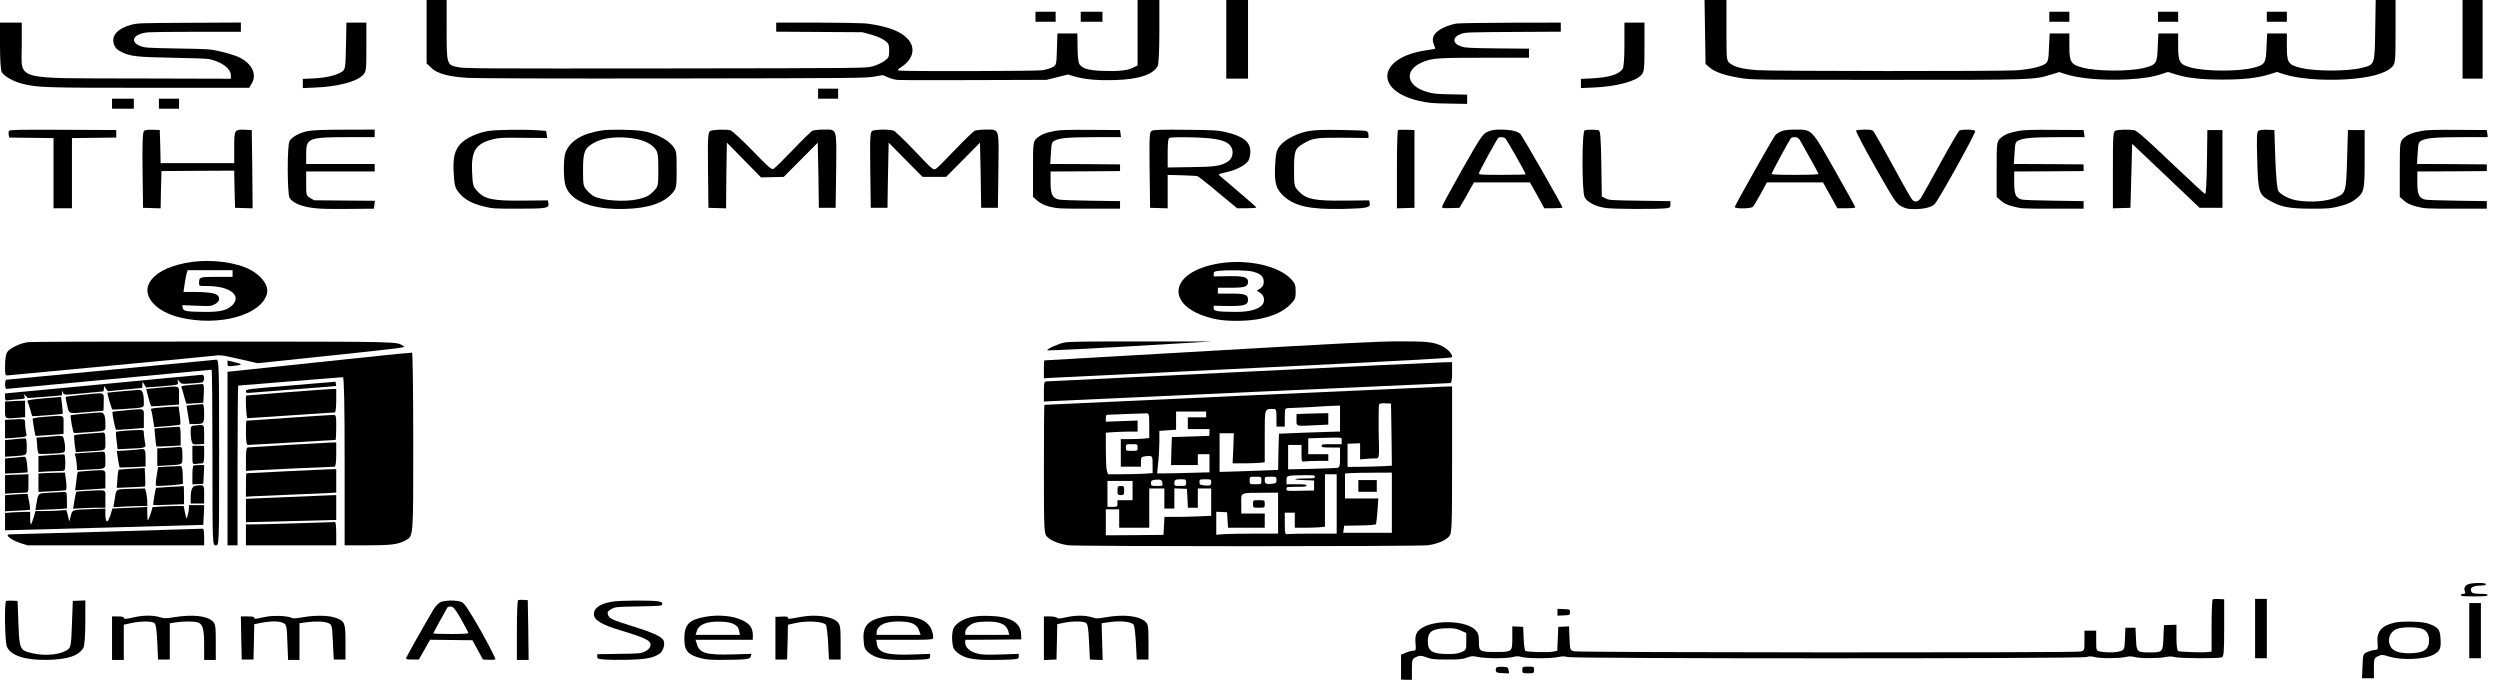 <?xml version="1.0" encoding="UTF-8"?>
<svg xmlns="http://www.w3.org/2000/svg" xmlns:xlink="http://www.w3.org/1999/xlink" width="114px" height="31px" viewBox="0 0 114 31" version="1.1">
<g id="surface1">
<path style=" stroke:none;fill-rule:nonzero;fill:rgb(0%,0%,0%);fill-opacity:1;" d="M 19.453 1.445 L 19.453 2.891 L 19.668 3.094 C 19.941 3.359 20.453 3.496 21.328 3.551 C 21.688 3.574 25.508 3.586 30.703 3.578 C 39.059 3.566 39.492 3.562 39.875 3.492 L 40.262 3.426 L 40.484 3.523 C 40.598 3.578 40.797 3.633 40.926 3.645 C 41.051 3.656 42.637 3.66 44.438 3.652 L 47.723 3.641 L 48.699 3.398 L 49.004 3.488 C 49.477 3.625 50.051 3.672 50.82 3.652 C 51.918 3.621 52.566 3.41 52.789 3.016 C 52.836 2.938 52.867 2.289 52.867 1.438 L 52.867 0 L 51.875 0 L 51.875 2.984 L 51.66 3.09 C 51.402 3.219 50.957 3.262 50.219 3.23 C 49.637 3.207 49.363 3.125 49.227 2.934 C 49.172 2.852 49.137 2.555 49.137 2.164 L 49.129 1.527 L 48.219 1.527 L 48.195 2.246 C 48.176 2.953 48.168 2.973 47.992 3.066 C 47.883 3.121 47.68 3.18 47.531 3.203 C 47.234 3.246 41.215 3.258 41.012 3.219 C 40.91 3.199 40.918 3.176 41.078 3.074 C 41.844 2.574 41.773 1.852 40.926 1.438 C 40.566 1.262 39.988 1.121 39.445 1.066 C 39.227 1.051 38.219 1.031 37.219 1.031 L 35.395 1.031 L 35.395 1.445 L 37.363 1.457 L 39.324 1.469 L 39.738 1.582 C 39.98 1.652 40.227 1.758 40.348 1.848 C 40.523 1.98 40.547 2.035 40.547 2.312 C 40.547 2.598 40.523 2.641 40.316 2.789 C 40.195 2.875 39.949 2.988 39.781 3.027 C 39.477 3.109 39.438 3.109 30.363 3.121 C 22.055 3.129 21.215 3.125 20.91 3.066 C 20.367 2.965 20.367 2.953 20.367 1.371 L 20.367 0 L 19.453 0 Z M 19.453 1.445 "/>
<path style=" stroke:none;fill-rule:nonzero;fill:rgb(0%,0%,0%);fill-opacity:1;" d="M 55.918 1.793 L 55.918 3.586 L 56.91 3.586 L 56.91 0 L 55.918 0 Z M 55.918 1.793 "/>
<path style=" stroke:none;fill-rule:nonzero;fill:rgb(0%,0%,0%);fill-opacity:1;" d="M 77.75 1.457 L 77.773 2.918 L 77.965 3.082 C 78.191 3.285 78.68 3.449 79.375 3.559 C 79.91 3.641 79.93 3.641 86.051 3.641 C 92.848 3.641 92.73 3.645 93.547 3.395 L 93.906 3.285 L 94.172 3.375 C 94.777 3.578 95.891 3.676 96.973 3.621 C 97.691 3.586 98.164 3.512 98.574 3.375 L 98.859 3.281 L 99.223 3.395 C 99.766 3.562 100.375 3.629 101.344 3.629 C 102.312 3.629 102.922 3.559 103.465 3.395 L 103.832 3.281 L 104.113 3.375 C 104.754 3.586 105.852 3.68 106.93 3.621 C 108.051 3.559 108.805 3.352 109.094 3.035 C 109.223 2.891 109.238 2.758 109.238 1.438 L 109.238 0 L 108.332 0 L 108.309 1.398 C 108.285 2.98 108.293 2.941 107.699 3.094 C 107.051 3.258 105.547 3.258 104.891 3.09 C 104.344 2.949 104.281 2.855 104.281 2.145 L 104.281 1.527 L 103.383 1.527 L 103.352 2.164 C 103.328 2.887 103.281 2.957 102.742 3.094 C 102.062 3.266 100.559 3.258 99.902 3.078 C 99.391 2.941 99.324 2.824 99.324 2.125 L 99.324 1.527 L 98.422 1.527 L 98.391 2.164 C 98.371 2.887 98.324 2.957 97.781 3.094 C 97.102 3.266 95.602 3.258 94.945 3.078 C 94.434 2.941 94.363 2.824 94.363 2.125 L 94.363 1.527 L 93.465 1.527 L 93.434 2.164 C 93.418 2.707 93.387 2.82 93.273 2.906 C 93.074 3.047 92.547 3.164 91.938 3.207 C 91.215 3.254 80.793 3.25 80.137 3.199 C 79.488 3.152 79.121 3.066 78.902 2.898 C 78.727 2.773 78.727 2.762 78.727 1.387 L 78.727 0 L 77.727 0 Z M 77.75 1.457 "/>
<path style=" stroke:none;fill-rule:nonzero;fill:rgb(0%,0%,0%);fill-opacity:1;" d="M 112.293 1.793 L 112.293 3.586 L 113.207 3.586 L 113.207 0 L 112.293 0 Z M 112.293 1.793 "/>
<path style=" stroke:none;fill-rule:nonzero;fill:rgb(0%,0%,0%);fill-opacity:1;" d="M 47.219 0.762 L 47.219 0.992 L 48.137 0.992 L 48.137 0.535 L 47.219 0.535 Z M 47.219 0.762 "/>
<path style=" stroke:none;fill-rule:nonzero;fill:rgb(0%,0%,0%);fill-opacity:1;" d="M 49.281 0.762 L 49.281 0.992 L 50.273 0.992 L 50.273 0.535 L 49.281 0.535 Z M 49.281 0.762 "/>
<path style=" stroke:none;fill-rule:nonzero;fill:rgb(0%,0%,0%);fill-opacity:1;" d="M 93.449 0.762 L 93.449 0.992 L 94.363 0.992 L 94.363 0.535 L 93.449 0.535 Z M 93.449 0.762 "/>
<path style=" stroke:none;fill-rule:nonzero;fill:rgb(0%,0%,0%);fill-opacity:1;" d="M 98.406 0.762 L 98.406 0.992 L 99.324 0.992 L 99.324 0.535 L 98.406 0.535 Z M 98.406 0.762 "/>
<path style=" stroke:none;fill-rule:nonzero;fill:rgb(0%,0%,0%);fill-opacity:1;" d="M 103.367 0.762 L 103.367 0.992 L 104.281 0.992 L 104.281 0.535 L 103.367 0.535 Z M 103.367 0.762 "/>
<path style=" stroke:none;fill-rule:nonzero;fill:rgb(0%,0%,0%);fill-opacity:1;" d="M 0 2.086 C 0 2.715 0.031 3.207 0.082 3.293 C 0.184 3.473 0.617 3.719 1.008 3.816 C 1.699 3.992 1.969 4.004 6.805 4.004 L 11.359 4.004 L 11.488 3.789 C 11.734 3.367 11.457 2.855 10.855 2.59 C 10.695 2.523 10.352 2.414 10.078 2.352 C 9.59 2.238 9.543 2.234 8.102 2.211 C 6.789 2.188 6.605 2.18 6.422 2.109 C 5.875 1.906 6.078 1.531 6.773 1.473 C 6.926 1.461 7.941 1.449 9.023 1.449 L 10.984 1.449 L 10.984 1.027 L 8.645 1.039 C 6.379 1.051 6.277 1.051 5.973 1.133 C 5.371 1.297 5.074 1.617 5.188 1.992 C 5.242 2.184 5.34 2.277 5.586 2.391 C 5.965 2.57 6.277 2.605 7.855 2.633 C 8.672 2.645 9.438 2.672 9.543 2.695 C 10.109 2.82 10.52 3.125 10.527 3.426 L 10.527 3.59 L 6.277 3.578 C 0.512 3.562 0.992 3.699 0.992 2.086 L 0.992 1.031 L 0 1.031 Z M 0 2.086 "/>
<path style=" stroke:none;fill-rule:nonzero;fill:rgb(0%,0%,0%);fill-opacity:1;" d="M 15.777 2.094 C 15.754 3.105 15.746 3.164 15.594 3.27 C 15.348 3.434 14.875 3.547 14.312 3.574 L 13.809 3.598 L 13.809 4.016 L 14.371 3.992 C 15.41 3.949 16.25 3.727 16.547 3.426 C 16.699 3.266 16.707 3.199 16.707 2.145 L 16.707 1.031 L 15.797 1.031 Z M 15.777 2.094 "/>
<path style=" stroke:none;fill-rule:nonzero;fill:rgb(0%,0%,0%);fill-opacity:1;" d="M 66.414 1.074 C 66.23 1.102 65.988 1.184 65.789 1.277 C 65.391 1.48 65.254 1.723 65.383 2.023 C 65.43 2.133 65.453 2.219 65.438 2.227 C 65.43 2.23 65.223 2.266 64.988 2.301 C 62.844 2.629 62.645 4.113 64.684 4.594 C 65.133 4.695 65.277 4.711 66.047 4.723 L 66.902 4.738 L 66.902 4.316 L 66.148 4.301 C 65.477 4.289 65.352 4.277 65.023 4.176 C 64.102 3.891 64.027 3.184 64.879 2.828 C 65.324 2.648 65.566 2.633 67.734 2.633 L 69.723 2.633 L 69.723 2.219 L 68.289 2.207 C 67.07 2.195 66.824 2.18 66.648 2.125 C 66.223 1.984 66.207 1.699 66.621 1.547 C 66.824 1.473 66.941 1.469 69.008 1.457 L 71.172 1.445 L 71.172 1.031 L 68.945 1.035 C 67.672 1.039 66.582 1.055 66.414 1.074 Z M 66.414 1.074 "/>
<path style=" stroke:none;fill-rule:nonzero;fill:rgb(0%,0%,0%);fill-opacity:1;" d="M 74.074 2.035 C 74.074 2.66 74.043 3.086 73.988 3.152 C 73.797 3.406 73.348 3.535 72.57 3.574 L 72.09 3.598 L 72.09 4.016 L 72.652 3.992 C 73.684 3.949 74.57 3.719 74.844 3.422 C 74.973 3.277 74.988 3.156 74.988 2.145 L 74.988 1.031 L 74.074 1.031 Z M 74.074 2.035 "/>
<path style=" stroke:none;fill-rule:nonzero;fill:rgb(0%,0%,0%);fill-opacity:1;" d="M 37.305 4.273 L 37.305 4.5 L 38.219 4.5 L 38.219 4.043 L 37.305 4.043 Z M 37.305 4.273 "/>
<path style=" stroke:none;fill-rule:nonzero;fill:rgb(0%,0%,0%);fill-opacity:1;" d="M 5.109 4.73 L 5.109 4.957 L 6.102 4.957 L 6.102 4.5 L 5.109 4.5 Z M 5.109 4.73 "/>
<path style=" stroke:none;fill-rule:nonzero;fill:rgb(0%,0%,0%);fill-opacity:1;" d="M 7.246 4.73 L 7.246 4.957 L 8.164 4.957 L 8.164 4.5 L 7.246 4.5 Z M 7.246 4.73 "/>
<path style=" stroke:none;fill-rule:nonzero;fill:rgb(0%,0%,0%);fill-opacity:1;" d="M 0.41 5.965 C 0.391 5.996 0.383 6.074 0.398 6.148 L 0.418 6.273 L 1.434 6.285 L 2.441 6.297 L 2.441 9.496 L 3.281 9.496 L 3.281 6.297 L 4.293 6.285 L 5.301 6.273 L 5.301 5.93 L 2.875 5.918 C 0.84 5.91 0.449 5.918 0.41 5.965 Z M 0.41 5.965 "/>
<path style=" stroke:none;fill-rule:nonzero;fill:rgb(0%,0%,0%);fill-opacity:1;" d="M 6.574 5.961 C 6.508 6.004 6.484 6.465 6.5 7.746 L 6.523 9.477 L 6.918 9.488 L 7.324 9.5 L 7.34 8.648 L 7.363 7.801 L 9.016 7.789 L 10.68 7.781 L 10.695 8.629 L 10.719 9.477 L 11.121 9.488 L 11.52 9.5 L 11.504 7.715 L 11.48 5.93 L 11.191 5.918 C 10.688 5.895 10.68 5.91 10.68 6.715 L 10.68 7.438 L 7.324 7.438 L 7.309 6.684 L 7.285 5.93 L 6.973 5.918 C 6.773 5.91 6.629 5.926 6.574 5.961 Z M 6.574 5.961 "/>
<path style=" stroke:none;fill-rule:nonzero;fill:rgb(0%,0%,0%);fill-opacity:1;" d="M 14.059 5.973 C 13.68 6.043 13.312 6.234 13.203 6.434 C 13.09 6.633 13.098 8.816 13.203 9.02 C 13.328 9.23 13.691 9.402 14.203 9.473 C 14.523 9.523 14.898 9.535 15.836 9.527 L 17.051 9.516 L 17.074 9.336 L 17.094 9.156 L 15.715 9.145 L 14.328 9.133 L 14.145 9.027 C 13.969 8.926 13.961 8.898 13.961 8.367 L 13.961 7.82 L 17.086 7.82 L 17.086 7.477 L 13.961 7.477 L 13.961 7.004 C 13.961 6.293 14.059 6.254 15.965 6.254 L 17.086 6.254 L 17.086 5.91 L 15.738 5.914 C 14.738 5.914 14.297 5.934 14.059 5.973 Z M 14.059 5.973 "/>
<path style=" stroke:none;fill-rule:nonzero;fill:rgb(0%,0%,0%);fill-opacity:1;" d="M 22.266 5.973 C 21.801 6.043 21.262 6.289 21.023 6.535 C 20.734 6.836 20.648 7.172 20.688 7.887 C 20.719 8.43 20.75 8.559 20.895 8.746 C 21.145 9.07 21.48 9.27 22.008 9.402 C 22.449 9.512 22.48 9.516 23.609 9.516 C 24.93 9.516 25.043 9.496 25.008 9.273 L 24.984 9.137 L 23.906 9.148 C 22.441 9.164 22.094 9.09 21.734 8.684 C 21.574 8.508 21.551 8.414 21.527 7.832 C 21.48 6.883 21.703 6.543 22.473 6.352 C 22.734 6.281 22.902 6.273 23.863 6.285 L 24.953 6.293 L 24.93 6.133 L 24.906 5.969 L 24.527 5.941 C 23.855 5.898 22.633 5.914 22.266 5.973 Z M 22.266 5.973 "/>
<path style=" stroke:none;fill-rule:nonzero;fill:rgb(0%,0%,0%);fill-opacity:1;" d="M 27.461 5.945 C 26.562 6.082 26.02 6.402 25.793 6.934 C 25.684 7.188 25.684 8.176 25.793 8.484 C 26.035 9.188 27.02 9.566 28.492 9.527 C 29.574 9.5 30.301 9.25 30.684 8.777 C 30.844 8.578 30.855 8.5 30.855 7.723 C 30.855 6.93 30.848 6.871 30.676 6.656 C 30.43 6.344 29.836 6.055 29.285 5.973 C 28.867 5.906 27.805 5.895 27.461 5.945 Z M 28.883 6.312 C 29.332 6.379 29.684 6.543 29.879 6.789 C 29.996 6.934 30.02 7.074 30.02 7.723 C 30.02 8.438 30.012 8.496 29.844 8.676 C 29.621 8.918 29.477 8.996 29.102 9.082 C 28.492 9.223 27.441 9.148 27.066 8.941 C 26.988 8.898 26.852 8.781 26.762 8.676 C 26.602 8.496 26.586 8.438 26.586 7.762 C 26.586 6.938 26.652 6.762 27.059 6.527 C 27.469 6.281 28.148 6.203 28.883 6.312 Z M 28.883 6.312 "/>
<path style=" stroke:none;fill-rule:nonzero;fill:rgb(0%,0%,0%);fill-opacity:1;" d="M 32.391 5.973 C 32.285 6.027 32.27 6.227 32.285 7.754 L 32.305 9.477 L 32.703 9.488 L 33.109 9.5 L 33.121 8 L 33.145 6.504 L 33.926 7.297 L 34.703 8.09 L 35.219 8.078 L 35.738 8.066 L 36.516 7.285 L 37.289 6.504 L 37.32 7.992 L 37.34 9.477 L 38.105 9.477 L 38.129 7.742 C 38.148 5.781 38.188 5.91 37.531 5.91 C 37.34 5.91 37.129 5.934 37.059 5.957 C 36.992 5.984 36.586 6.379 36.16 6.828 C 35.73 7.277 35.336 7.668 35.273 7.699 C 35.191 7.75 35.047 7.629 34.305 6.859 C 33.801 6.348 33.375 5.949 33.297 5.938 C 33.055 5.891 32.512 5.91 32.391 5.973 Z M 32.391 5.973 "/>
<path style=" stroke:none;fill-rule:nonzero;fill:rgb(0%,0%,0%);fill-opacity:1;" d="M 39.797 5.957 C 39.676 6.004 39.668 6.145 39.684 7.742 L 39.707 9.477 L 40.469 9.477 L 40.492 7.992 L 40.523 6.504 L 41.293 7.285 L 42.07 8.066 L 43.141 8.066 L 43.918 7.285 L 44.688 6.504 L 44.719 7.992 L 44.742 9.477 L 45.504 9.477 L 45.527 7.742 C 45.551 5.781 45.586 5.91 44.934 5.91 C 44.742 5.91 44.527 5.934 44.457 5.957 C 44.391 5.984 43.977 6.379 43.551 6.828 C 43.125 7.277 42.734 7.668 42.68 7.695 C 42.551 7.766 42.551 7.762 41.66 6.828 C 41.23 6.379 40.82 5.984 40.75 5.957 C 40.684 5.934 40.469 5.91 40.277 5.91 C 40.086 5.91 39.867 5.934 39.797 5.957 Z M 39.797 5.957 "/>
<path style=" stroke:none;fill-rule:nonzero;fill:rgb(0%,0%,0%);fill-opacity:1;" d="M 48.105 5.969 C 47.68 6.047 47.449 6.141 47.266 6.316 C 47.113 6.457 47.105 6.527 47.105 7.723 L 47.105 8.98 L 47.312 9.16 C 47.465 9.285 47.625 9.363 47.883 9.43 C 48.227 9.512 48.336 9.516 49.66 9.516 L 51.074 9.516 L 51.074 9.172 L 49.738 9.152 C 48.891 9.141 48.34 9.121 48.242 9.09 C 47.984 9.012 47.906 8.836 47.906 8.312 L 47.906 7.82 L 49.492 7.812 L 51.074 7.801 L 51.074 7.496 L 49.484 7.484 L 47.891 7.477 L 47.922 6.98 C 47.945 6.539 47.961 6.477 48.105 6.406 C 48.34 6.289 48.73 6.258 49.988 6.254 L 51.117 6.254 L 51.094 6.09 L 51.074 5.93 L 49.738 5.922 C 48.746 5.914 48.328 5.926 48.105 5.969 Z M 48.105 5.969 "/>
<path style=" stroke:none;fill-rule:nonzero;fill:rgb(0%,0%,0%);fill-opacity:1;" d="M 52.539 5.957 C 52.414 6.004 52.406 6.121 52.422 7.742 L 52.445 9.477 L 52.852 9.488 L 53.246 9.5 L 53.246 7.977 L 53.879 7.992 C 54.223 8.004 54.543 8.02 54.59 8.027 C 54.629 8.031 55.062 8.367 55.535 8.77 L 56.414 9.496 L 56.848 9.496 C 57.09 9.496 57.289 9.48 57.289 9.461 C 57.289 9.445 56.922 9.121 56.48 8.746 C 56.039 8.371 55.641 8.035 55.605 8 C 55.543 7.949 55.598 7.922 55.918 7.852 C 56.359 7.758 56.77 7.547 56.918 7.34 C 56.977 7.254 57.016 7.059 57.016 6.902 C 57.016 6.465 56.672 6.203 55.879 6.02 C 55.535 5.941 55.359 5.93 54.086 5.918 C 53.004 5.906 52.645 5.918 52.539 5.957 Z M 55.047 6.297 C 55.672 6.355 55.953 6.449 56.113 6.656 C 56.273 6.867 56.223 7.215 56.008 7.355 C 55.695 7.566 55.438 7.609 54.301 7.621 L 53.246 7.637 L 53.246 6.969 C 53.246 6.469 53.27 6.293 53.348 6.281 C 53.52 6.242 54.59 6.254 55.047 6.297 Z M 55.047 6.297 "/>
<path style=" stroke:none;fill-rule:nonzero;fill:rgb(0%,0%,0%);fill-opacity:1;" d="M 59.699 5.973 C 59.184 6.055 58.586 6.359 58.359 6.656 C 58.207 6.855 58.176 6.973 58.145 7.551 C 58.105 8.336 58.184 8.625 58.539 8.945 C 59.051 9.406 59.738 9.555 61.219 9.527 C 62.324 9.504 62.492 9.469 62.461 9.277 L 62.438 9.137 L 61.363 9.148 C 59.898 9.164 59.555 9.09 59.184 8.684 C 59.016 8.496 59.008 8.441 59.008 7.723 C 59.008 6.883 59.051 6.758 59.449 6.539 C 59.867 6.293 60.02 6.273 61.281 6.281 L 62.402 6.293 L 62.402 6.145 C 62.402 6.039 62.363 5.988 62.27 5.969 C 62.195 5.953 61.668 5.934 61.105 5.926 C 60.312 5.914 59.992 5.926 59.699 5.973 Z M 59.699 5.973 "/>
<path style=" stroke:none;fill-rule:nonzero;fill:rgb(0%,0%,0%);fill-opacity:1;" d="M 63.75 5.934 C 63.719 5.949 63.699 6.758 63.699 7.73 L 63.699 9.5 L 64.102 9.488 L 64.5 9.477 L 64.5 5.93 L 64.156 5.918 C 63.965 5.91 63.781 5.918 63.75 5.934 Z M 63.75 5.934 "/>
<path style=" stroke:none;fill-rule:nonzero;fill:rgb(0%,0%,0%);fill-opacity:1;" d="M 67.816 6.016 C 67.609 6.109 67.504 6.273 66.672 7.734 C 66.168 8.625 65.758 9.383 65.758 9.426 C 65.758 9.492 65.805 9.5 66.152 9.488 L 66.551 9.477 L 66.773 9.098 C 66.887 8.887 67.039 8.625 67.102 8.512 L 67.215 8.316 L 69.762 8.316 L 70.016 8.762 C 70.152 9.008 70.297 9.277 70.344 9.352 L 70.418 9.496 L 70.832 9.496 C 71.059 9.496 71.25 9.48 71.25 9.461 C 71.25 9.391 69.418 6.195 69.328 6.109 C 69.199 5.98 68.879 5.91 68.434 5.91 C 68.121 5.91 68.008 5.93 67.816 6.016 Z M 68.633 6.301 C 68.695 6.344 69.57 7.879 69.57 7.949 C 69.57 7.961 69.09 7.973 68.504 7.973 C 67.559 7.973 67.438 7.965 67.438 7.906 C 67.438 7.844 68.258 6.336 68.328 6.281 C 68.383 6.238 68.559 6.25 68.633 6.301 Z M 68.633 6.301 "/>
<path style=" stroke:none;fill-rule:nonzero;fill:rgb(0%,0%,0%);fill-opacity:1;" d="M 72.266 5.938 C 72.129 5.965 72.129 8.73 72.258 8.988 C 72.371 9.223 72.789 9.434 73.258 9.488 C 73.621 9.535 75.539 9.543 75.941 9.5 C 76.148 9.477 76.172 9.461 76.172 9.324 L 76.172 9.172 L 74.781 9.152 C 73.461 9.133 73.379 9.129 73.219 9.047 L 73.043 8.961 L 73.02 7.469 C 73.004 6.348 72.973 5.965 72.906 5.941 C 72.805 5.91 72.41 5.906 72.266 5.938 Z M 72.266 5.938 "/>
<path style=" stroke:none;fill-rule:nonzero;fill:rgb(0%,0%,0%);fill-opacity:1;" d="M 81.227 5.988 C 81.121 6.027 81 6.109 80.953 6.168 C 80.824 6.328 79.105 9.371 79.105 9.441 C 79.105 9.527 79.84 9.52 79.93 9.43 C 79.969 9.395 80.129 9.125 80.289 8.836 L 80.57 8.316 L 83.129 8.316 L 83.785 9.496 L 84.195 9.496 C 84.453 9.496 84.602 9.48 84.602 9.449 C 84.602 9.43 84.18 8.668 83.668 7.766 C 82.594 5.867 82.641 5.91 81.867 5.91 C 81.531 5.91 81.367 5.93 81.227 5.988 Z M 82.113 6.453 C 82.562 7.242 82.922 7.898 82.922 7.934 C 82.922 7.957 82.516 7.973 81.855 7.973 C 81.051 7.973 80.785 7.961 80.785 7.922 C 80.785 7.883 81.57 6.426 81.664 6.301 C 81.68 6.277 81.762 6.254 81.848 6.254 C 81.969 6.254 82.027 6.301 82.113 6.453 Z M 82.113 6.453 "/>
<path style=" stroke:none;fill-rule:nonzero;fill:rgb(0%,0%,0%);fill-opacity:1;" d="M 84.637 5.949 C 84.609 5.973 85.004 6.73 85.523 7.641 C 86.379 9.148 86.477 9.297 86.707 9.41 C 86.91 9.516 87.004 9.535 87.301 9.535 C 87.734 9.535 88.07 9.453 88.215 9.312 C 88.398 9.133 90.113 6.039 90.07 5.973 C 90.008 5.895 89.469 5.891 89.344 5.957 C 89.305 5.984 88.918 6.641 88.492 7.418 C 88.07 8.191 87.668 8.91 87.605 9.008 C 87.477 9.207 87.316 9.246 87.195 9.105 C 87.148 9.059 86.75 8.359 86.316 7.551 C 85.875 6.742 85.477 6.047 85.438 5.996 C 85.379 5.926 85.309 5.91 85.027 5.91 C 84.836 5.91 84.66 5.93 84.637 5.949 Z M 84.637 5.949 "/>
<path style=" stroke:none;fill-rule:nonzero;fill:rgb(0%,0%,0%);fill-opacity:1;" d="M 92.047 5.969 C 91.617 6.047 91.391 6.141 91.207 6.316 C 91.055 6.457 91.047 6.527 91.047 7.723 L 91.047 8.98 L 91.238 9.148 C 91.375 9.273 91.535 9.348 91.809 9.418 C 92.176 9.512 92.234 9.516 93.602 9.516 L 95.012 9.516 L 95.012 9.172 L 93.676 9.152 C 92.945 9.141 92.281 9.121 92.207 9.102 C 91.922 9.031 91.848 8.875 91.848 8.336 L 91.848 7.82 L 93.434 7.812 L 95.012 7.801 L 95.012 7.496 L 93.426 7.484 L 91.832 7.477 L 91.863 6.98 C 91.887 6.539 91.898 6.477 92.047 6.406 C 92.281 6.289 92.672 6.258 93.93 6.254 L 95.059 6.254 L 95.035 6.09 L 95.012 5.93 L 93.676 5.922 C 92.688 5.914 92.266 5.926 92.047 5.969 Z M 92.047 5.969 "/>
<path style=" stroke:none;fill-rule:nonzero;fill:rgb(0%,0%,0%);fill-opacity:1;" d="M 96.484 5.953 C 96.355 5.988 96.348 6.113 96.348 7.746 L 96.348 9.5 L 96.754 9.488 L 97.148 9.477 L 97.188 8.016 L 97.227 6.559 L 98.766 8.016 L 100.301 9.477 L 101.344 9.477 L 101.344 5.93 L 100.656 5.93 L 100.637 7.387 C 100.629 8.191 100.59 8.848 100.559 8.848 C 100.527 8.848 99.828 8.195 98.988 7.402 C 97.852 6.316 97.43 5.949 97.309 5.934 C 97.059 5.898 96.629 5.91 96.484 5.953 Z M 96.484 5.953 "/>
<path style=" stroke:none;fill-rule:nonzero;fill:rgb(0%,0%,0%);fill-opacity:1;" d="M 102.984 5.965 C 102.906 6.016 102.902 6.301 102.93 7.312 C 102.969 8.77 103 8.871 103.52 9.16 C 104.008 9.441 104.387 9.512 105.395 9.516 C 106.18 9.516 106.266 9.508 106.691 9.402 C 107.02 9.316 107.211 9.238 107.387 9.102 C 107.812 8.785 107.828 8.723 107.828 7.266 L 107.828 5.93 L 107.066 5.93 L 107.027 7.285 C 106.98 8.777 106.973 8.809 106.5 9.012 C 106.098 9.18 105.418 9.238 104.793 9.148 C 104.434 9.102 104.016 8.895 103.891 8.707 C 103.84 8.613 103.785 8.09 103.754 7.246 L 103.711 5.93 L 103.395 5.918 C 103.191 5.91 103.055 5.926 102.984 5.965 Z M 102.984 5.965 "/>
<path style=" stroke:none;fill-rule:nonzero;fill:rgb(0%,0%,0%);fill-opacity:1;" d="M 110.43 5.969 C 110.004 6.047 109.773 6.141 109.59 6.316 C 109.438 6.457 109.43 6.527 109.43 7.723 L 109.43 8.98 L 109.621 9.148 C 109.758 9.273 109.918 9.348 110.195 9.418 C 110.559 9.512 110.621 9.516 111.984 9.516 L 113.398 9.516 L 113.398 9.172 L 112.062 9.152 C 111.328 9.141 110.668 9.121 110.59 9.102 C 110.309 9.031 110.23 8.875 110.23 8.336 L 110.23 7.82 L 111.816 7.812 L 113.398 7.801 L 113.398 7.496 L 111.812 7.484 L 110.215 7.477 L 110.246 6.98 C 110.27 6.539 110.285 6.477 110.43 6.406 C 110.668 6.289 111.055 6.258 112.312 6.254 L 113.441 6.254 L 113.422 6.09 L 113.398 5.93 L 112.062 5.922 C 111.07 5.914 110.652 5.926 110.43 5.969 Z M 110.43 5.969 "/>
<path style=" stroke:none;fill-rule:nonzero;fill:rgb(0%,0%,0%);fill-opacity:1;" d="M 8.438 11.996 C 7.613 12.164 7.055 12.469 6.82 12.883 C 6.469 13.484 7.086 14.203 8.191 14.473 C 9.977 14.91 11.945 14.367 12.176 13.375 C 12.273 12.969 11.816 12.434 11.152 12.184 C 10.398 11.891 9.309 11.816 8.438 11.996 Z M 10.605 12.473 L 10.605 12.625 L 9.887 12.625 C 9.094 12.625 9.078 12.629 9.078 12.918 C 9.078 13.043 9.086 13.043 9.445 13.043 C 10.48 13.043 11.039 13.473 10.59 13.922 C 10.352 14.152 10.039 14.227 9.344 14.223 C 8.492 14.215 8.359 14.191 8.332 14.039 L 8.309 13.914 L 8.957 13.941 C 9.582 13.965 9.605 13.965 9.797 13.871 C 10 13.766 10.055 13.594 9.918 13.465 C 9.809 13.363 9.438 13.312 8.863 13.312 L 8.367 13.312 L 8.422 12.938 C 8.453 12.734 8.492 12.512 8.52 12.441 L 8.559 12.32 L 10.605 12.32 Z M 10.605 12.473 "/>
<path style=" stroke:none;fill-rule:nonzero;fill:rgb(0%,0%,0%);fill-opacity:1;" d="M 55.59 12.012 C 53.188 12.406 53.102 14.074 55.465 14.559 C 56 14.668 56.984 14.652 57.527 14.523 C 58.129 14.387 58.539 14.184 58.832 13.891 C 59.059 13.66 59.082 13.605 59.082 13.293 C 59.082 12.996 59.051 12.918 58.875 12.73 C 58.305 12.113 56.863 11.801 55.59 12.012 Z M 57.098 12.379 C 57.465 12.465 57.625 12.605 57.625 12.84 C 57.633 12.984 57.586 13.066 57.473 13.148 L 57.312 13.254 L 57.473 13.359 C 57.695 13.508 57.695 13.832 57.473 13.984 C 57.23 14.152 56.863 14.227 56.297 14.223 C 55.496 14.215 55.344 14.188 55.344 14.055 L 55.344 13.941 L 55.949 13.953 C 56.727 13.965 56.91 13.914 56.91 13.672 C 56.91 13.434 56.785 13.387 56.102 13.387 L 55.535 13.387 L 55.535 13.121 L 56.102 13.121 C 56.77 13.121 56.91 13.074 56.91 12.852 C 56.91 12.633 56.703 12.578 55.941 12.594 L 55.344 12.605 L 55.344 12.492 C 55.344 12.395 55.383 12.371 55.574 12.352 C 56.031 12.305 56.84 12.32 57.098 12.379 Z M 57.098 12.379 "/>
<path style=" stroke:none;fill-rule:nonzero;fill:rgb(0%,0%,0%);fill-opacity:1;" d="M 1.266 15.605 C 0.891 15.656 0.41 15.895 0.312 16.082 C 0.266 16.164 0.23 16.43 0.23 16.684 C 0.23 17.129 0.23 17.133 0.398 17.113 C 0.496 17.102 2.617 16.902 5.109 16.668 C 7.605 16.434 9.75 16.227 9.863 16.211 C 10.039 16.18 10.207 16.207 10.91 16.371 L 11.746 16.562 L 15.137 16.207 C 18.422 15.859 18.523 15.848 18.398 15.777 C 18.027 15.57 18.492 15.582 9.688 15.574 C 4.281 15.57 1.465 15.582 1.266 15.605 Z M 1.266 15.605 "/>
<path style=" stroke:none;fill-rule:nonzero;fill:rgb(0%,0%,0%);fill-opacity:1;" d="M 48.555 15.617 C 48.273 15.668 47.754 15.898 47.754 15.973 C 47.754 16 50.125 15.879 54.086 15.641 L 55.27 15.57 L 52.062 15.57 C 49.484 15.566 48.801 15.578 48.555 15.617 Z M 48.555 15.617 "/>
<path style=" stroke:none;fill-rule:nonzero;fill:rgb(0%,0%,0%);fill-opacity:1;" d="M 55.117 16.004 C 51.004 16.238 47.633 16.434 47.625 16.434 C 47.609 16.438 47.602 16.621 47.602 16.844 L 47.602 17.25 L 47.969 17.227 C 48.168 17.215 52.34 17.016 57.242 16.777 C 63.973 16.449 66.168 16.332 66.199 16.293 C 66.277 16.195 66.039 15.922 65.766 15.785 C 65.383 15.594 65.07 15.562 63.734 15.566 C 62.812 15.57 61.172 15.652 55.117 16.004 Z M 55.117 16.004 "/>
<path style=" stroke:none;fill-rule:nonzero;fill:rgb(0%,0%,0%);fill-opacity:1;" d="M 14.555 16.512 L 10.375 16.953 L 10.375 24.867 L 10.832 24.867 L 10.832 21.227 C 10.832 19.223 10.848 17.582 10.863 17.582 C 10.879 17.582 11.945 17.496 13.227 17.391 C 14.508 17.285 15.594 17.199 15.637 17.199 C 15.691 17.199 15.715 18.504 15.715 21.035 L 15.715 24.867 L 16.746 24.867 C 17.836 24.867 18.156 24.824 18.477 24.648 C 18.859 24.441 18.844 24.59 18.844 20.199 C 18.844 17.945 18.82 16.09 18.789 16.082 C 18.75 16.074 16.852 16.266 14.555 16.512 Z M 14.555 16.512 "/>
<path style=" stroke:none;fill-rule:nonzero;fill:rgb(0%,0%,0%);fill-opacity:1;" d="M 5.035 16.863 C 2.457 17.109 0.32 17.312 0.289 17.316 C 0.215 17.316 0.215 17.734 0.289 17.734 C 0.32 17.734 2.434 17.535 4.98 17.297 C 7.531 17.055 9.629 16.859 9.648 16.859 C 9.672 16.859 9.688 18.656 9.688 20.863 C 9.688 24.84 9.688 24.867 9.84 24.867 C 9.992 24.867 9.992 24.84 9.992 20.633 C 9.992 16.625 9.984 16.398 9.863 16.402 C 9.789 16.406 7.613 16.613 5.035 16.863 Z M 5.035 16.863 "/>
<path style=" stroke:none;fill-rule:nonzero;fill:rgb(0%,0%,0%);fill-opacity:1;" d="M 10.375 16.574 C 10.375 16.711 10.383 16.711 10.625 16.688 C 11.07 16.637 11.086 16.609 10.719 16.523 L 10.375 16.438 Z M 10.375 16.574 "/>
<path style=" stroke:none;fill-rule:nonzero;fill:rgb(0%,0%,0%);fill-opacity:1;" d="M 56.68 16.957 C 51.836 17.195 47.809 17.387 47.738 17.391 C 47.617 17.391 47.602 17.441 47.602 17.852 L 47.602 18.312 L 48.008 18.289 C 48.496 18.262 65.98 17.469 66.117 17.469 C 66.191 17.469 66.215 17.355 66.215 16.992 L 66.215 16.516 L 65.855 16.52 C 65.652 16.523 61.523 16.715 56.68 16.957 Z M 56.68 16.957 "/>
<path style=" stroke:none;fill-rule:nonzero;fill:rgb(0%,0%,0%);fill-opacity:1;" d="M 4.676 17.52 L 0.23 17.941 L 0.23 18.109 C 0.23 18.234 0.25 18.273 0.336 18.258 C 0.391 18.246 0.602 18.223 0.793 18.211 C 1.145 18.184 1.152 18.18 1.113 18.062 C 1.066 17.949 1.066 17.949 1.16 18.039 C 1.215 18.094 1.258 18.141 1.266 18.148 C 1.273 18.152 1.625 18.129 2.051 18.094 L 2.824 18.027 L 2.832 17.91 C 2.844 17.797 2.844 17.797 2.875 17.895 C 2.914 18.02 2.883 18.02 3.891 17.926 C 4.332 17.883 4.699 17.848 4.707 17.848 C 4.723 17.848 4.73 17.793 4.738 17.723 L 4.746 17.602 L 4.828 17.719 L 4.922 17.84 L 5.707 17.762 L 6.484 17.688 L 6.492 17.547 L 6.5 17.41 L 6.582 17.539 L 6.66 17.668 L 7.047 17.641 C 7.262 17.629 7.598 17.598 7.789 17.578 C 8.117 17.543 8.133 17.535 8.109 17.418 L 8.094 17.297 L 8.184 17.402 C 8.27 17.512 8.285 17.516 8.688 17.488 C 8.918 17.473 9.148 17.453 9.207 17.441 C 9.336 17.414 9.344 17.086 9.215 17.09 C 9.16 17.09 7.117 17.285 4.676 17.52 Z M 4.676 17.52 "/>
<path style=" stroke:none;fill-rule:nonzero;fill:rgb(0%,0%,0%);fill-opacity:1;" d="M 13.258 17.578 C 11.238 17.746 11.215 17.746 11.215 17.84 C 11.215 17.918 11.246 17.93 11.426 17.91 C 11.543 17.898 12.457 17.828 13.465 17.75 C 14.473 17.676 15.301 17.605 15.316 17.602 C 15.332 17.594 15.332 17.547 15.316 17.5 L 15.297 17.406 Z M 13.258 17.578 "/>
<path style=" stroke:none;fill-rule:nonzero;fill:rgb(0%,0%,0%);fill-opacity:1;" d="M 8.68 17.555 C 8.293 17.59 8.246 17.605 8.277 17.676 C 8.301 17.719 8.352 17.898 8.398 18.078 C 8.445 18.258 8.492 18.406 8.5 18.41 C 8.504 18.414 8.68 18.406 8.887 18.391 L 9.27 18.363 L 9.293 17.934 C 9.309 17.605 9.293 17.508 9.215 17.512 C 9.16 17.516 8.918 17.531 8.68 17.555 Z M 8.68 17.555 "/>
<path style=" stroke:none;fill-rule:nonzero;fill:rgb(0%,0%,0%);fill-opacity:1;" d="M 7.238 17.684 L 6.668 17.738 L 6.766 18.125 C 6.82 18.336 6.883 18.516 6.895 18.523 C 6.91 18.531 7.203 18.52 7.543 18.492 L 8.164 18.449 L 8.164 18.031 C 8.164 17.555 8.246 17.59 7.238 17.684 Z M 7.238 17.684 "/>
<path style=" stroke:none;fill-rule:nonzero;fill:rgb(0%,0%,0%);fill-opacity:1;" d="M 56.68 18.043 C 51.707 18.27 47.633 18.457 47.625 18.461 C 47.609 18.461 47.602 19.781 47.602 21.395 C 47.602 24.258 47.609 24.34 47.754 24.484 C 47.938 24.664 48.297 24.805 48.707 24.863 C 49.137 24.922 64.684 24.922 65.109 24.863 C 65.535 24.805 65.902 24.656 66.07 24.469 C 66.207 24.32 66.215 24.152 66.215 20.965 L 66.215 17.621 L 65.973 17.625 C 65.832 17.629 61.652 17.816 56.68 18.043 Z M 63.453 19.816 L 63.469 21.234 L 63.074 21.258 C 62.852 21.27 62.395 21.281 62.059 21.285 L 61.449 21.293 L 61.449 20.234 L 61.738 20.223 L 62.02 20.211 L 62.02 20.949 L 62.309 20.922 C 62.461 20.91 62.66 20.902 62.746 20.902 C 62.898 20.902 62.898 20.879 62.867 19.699 C 62.859 19.039 62.867 18.473 62.891 18.438 C 62.918 18.398 63.012 18.383 63.18 18.391 L 63.43 18.402 Z M 61.105 19.09 L 61.105 19.68 L 60.859 19.684 C 60.723 19.684 60.098 19.707 59.465 19.73 L 58.32 19.777 L 58.297 20.602 L 58.281 21.426 L 57.762 21.449 C 57.48 21.461 56.887 21.48 56.434 21.496 L 55.613 21.52 L 55.613 19.758 L 56.262 19.758 L 56.238 20.441 L 56.207 21.129 L 56.703 21.129 C 56.969 21.129 57.305 21.117 57.434 21.105 L 57.672 21.078 L 57.672 19.891 C 57.672 18.605 57.656 18.648 58.059 18.648 C 58.199 18.648 58.207 18.68 58.207 19.051 L 58.207 19.453 L 58.586 19.453 L 58.586 19.031 C 58.586 18.625 58.594 18.613 58.762 18.609 C 58.855 18.609 59.328 18.586 59.809 18.559 C 60.289 18.527 60.777 18.504 60.898 18.5 L 61.105 18.496 Z M 55 18.898 L 55 19.031 L 54.164 19.031 L 54.164 19.566 L 55.152 19.566 L 55.152 19.719 C 55.152 19.801 55.145 19.875 55.137 19.875 C 55.125 19.879 54.742 19.891 54.277 19.906 L 53.438 19.93 L 53.414 20.566 L 53.398 21.207 L 54.621 21.207 L 54.621 20.711 L 55.152 20.711 L 55.152 21.539 L 54.336 21.559 C 53.895 21.574 53.355 21.586 53.148 21.586 L 52.766 21.586 L 52.812 21.098 C 52.844 20.832 52.867 20.398 52.867 20.129 L 52.867 19.648 L 53.246 19.621 L 53.629 19.598 L 53.629 18.766 L 55 18.766 Z M 52.406 19.41 L 52.406 19.973 L 52.172 20 C 52.043 20.012 51.742 20.023 51.523 20.023 L 51.109 20.023 L 51.109 21.281 L 52.027 21.281 L 52.027 21.059 C 52.027 20.859 52.043 20.832 52.203 20.809 C 52.559 20.762 52.559 20.766 52.559 21.184 L 52.559 21.574 L 52.164 21.602 C 51.941 21.613 51.477 21.625 51.141 21.625 L 50.523 21.625 L 50.469 21.449 C 50.445 21.352 50.426 20.922 50.426 20.5 L 50.426 19.73 L 50.828 19.703 C 51.043 19.691 51.371 19.68 51.555 19.68 L 51.875 19.68 L 51.875 19.176 L 51.148 19.203 L 50.426 19.23 L 50.426 19.074 C 50.426 18.988 50.445 18.914 50.484 18.914 C 50.516 18.91 50.898 18.895 51.34 18.879 C 51.781 18.867 52.203 18.852 52.277 18.848 C 52.391 18.84 52.406 18.891 52.406 19.41 Z M 61.18 20.102 L 61.18 20.254 L 60.723 20.254 C 60.32 20.254 60.266 20.262 60.266 20.328 C 60.266 20.398 60.32 20.406 60.684 20.406 L 61.105 20.406 L 61.105 20.859 C 61.105 21.258 61.09 21.316 60.973 21.336 C 60.898 21.344 60.363 21.367 59.793 21.379 L 58.738 21.402 L 58.738 20.289 L 59.348 20.289 L 59.348 20.676 C 59.348 21.059 59.348 21.062 59.523 21.039 C 59.617 21.027 59.891 21.016 60.137 21.016 L 60.57 21.016 L 60.57 20.711 L 59.656 20.711 L 59.656 19.988 L 60.137 19.973 C 61.301 19.941 61.18 19.93 61.18 20.102 Z M 51.875 20.406 C 51.875 20.555 51.867 20.559 51.605 20.559 C 51.348 20.559 51.34 20.555 51.34 20.406 C 51.34 20.258 51.348 20.254 51.605 20.254 C 51.867 20.254 51.875 20.258 51.875 20.406 Z M 63.469 22.922 L 63.469 24.297 L 61.25 24.297 L 61.273 24.133 L 61.293 23.973 L 62.004 23.961 C 62.477 23.953 62.723 23.934 62.746 23.902 C 62.758 23.875 62.789 23.605 62.812 23.293 L 62.852 22.73 L 61.332 22.73 L 61.332 21.59 L 61.586 21.574 C 61.715 21.566 62.195 21.555 62.652 21.555 L 63.469 21.551 Z M 60.953 22.98 L 60.953 24.332 L 59.891 24.332 C 59.305 24.332 58.777 24.344 58.707 24.355 C 58.602 24.375 58.586 24.316 58.586 23.879 L 58.586 23.379 L 59.043 23.379 L 59.043 24.066 L 59.496 24.066 C 59.738 24.066 60.051 24.055 60.18 24.043 L 60.418 24.016 L 60.418 21.625 L 60.953 21.625 Z M 59.961 21.738 C 59.961 21.805 59.906 21.816 59.586 21.816 C 58.977 21.816 58.863 21.871 59.426 21.891 L 59.922 21.91 L 59.922 22.367 L 59.297 22.379 C 58.664 22.391 58.664 22.391 58.664 22.293 C 58.664 22.199 58.68 22.199 59.121 22.199 C 59.48 22.199 59.578 22.188 59.578 22.141 C 59.578 22.094 59.48 22.082 59.121 22.082 L 58.664 22.082 L 58.664 21.895 C 58.664 21.68 58.672 21.68 59.488 21.668 C 59.914 21.664 59.961 21.672 59.961 21.738 Z M 57.52 21.91 C 57.52 22.082 57.52 22.082 57.25 22.082 C 56.984 22.082 56.984 22.082 56.984 21.91 C 56.984 21.738 56.984 21.738 57.25 21.738 C 57.52 21.738 57.52 21.738 57.52 21.91 Z M 58.207 21.887 C 58.207 22.016 58.176 22.039 58.016 22.059 C 57.738 22.094 57.672 22.059 57.672 21.887 C 57.672 21.742 57.68 21.738 57.938 21.738 C 58.199 21.738 58.207 21.742 58.207 21.887 Z M 53.004 22.02 C 53.027 22.156 53.027 22.16 52.758 22.16 C 52.5 22.16 52.484 22.152 52.484 22.031 C 52.484 21.922 52.516 21.895 52.66 21.879 C 52.934 21.855 52.98 21.875 53.004 22.02 Z M 54.086 22.008 C 54.086 22.156 54.078 22.16 53.82 22.16 C 53.566 22.16 53.551 22.152 53.551 22.035 C 53.551 21.879 53.59 21.855 53.871 21.855 C 54.07 21.855 54.086 21.867 54.086 22.008 Z M 55.23 21.984 C 55.23 22.141 55.184 22.16 54.902 22.133 C 54.727 22.113 54.695 22.094 54.695 21.984 C 54.695 21.863 54.711 21.855 54.965 21.855 C 55.215 21.855 55.23 21.863 55.23 21.984 Z M 51.645 22.367 L 51.645 22.809 L 50.957 22.809 L 50.957 22.961 C 50.957 23.105 50.941 23.113 50.73 23.113 L 50.5 23.113 L 50.5 21.93 L 51.645 21.93 Z M 53.094 22.73 L 53.094 23.188 L 53.551 23.188 L 53.551 22.27 L 53.844 22.281 L 54.125 22.293 L 54.148 22.719 L 54.168 23.152 L 54.621 23.152 L 54.621 22.273 L 55.23 22.273 L 55.23 23.52 L 54.719 23.543 C 54.43 23.559 53.957 23.57 53.652 23.57 L 53.102 23.57 L 53.078 23.977 L 53.055 24.391 L 51.742 24.402 L 50.426 24.41 L 50.426 23.227 L 51.035 23.227 L 51.035 24.066 L 52.406 24.066 L 52.406 22.273 L 53.094 22.273 Z M 58.281 23.398 L 58.281 24.332 L 57.273 24.332 C 56.719 24.332 56.078 24.344 55.863 24.355 L 55.461 24.383 L 55.461 23.336 L 55.711 23.348 L 55.953 23.359 L 55.977 23.711 L 56 24.066 L 57.672 24.066 L 57.672 23.418 L 56.602 23.418 L 56.602 22.965 C 56.602 22.434 56.512 22.48 57.617 22.469 L 58.281 22.465 Z M 58.281 23.398 "/>
<path style=" stroke:none;fill-rule:nonzero;fill:rgb(0%,0%,0%);fill-opacity:1;" d="M 59.449 18.867 L 59.121 18.883 L 59.121 19.148 C 59.121 19.453 59.059 19.438 60.059 19.387 L 60.57 19.363 L 60.57 18.84 L 60.172 18.848 C 59.953 18.852 59.625 18.859 59.449 18.867 Z M 59.449 18.867 "/>
<path style=" stroke:none;fill-rule:nonzero;fill:rgb(0%,0%,0%);fill-opacity:1;" d="M 61.941 22.16 L 61.941 22.426 L 62.781 22.426 L 62.781 21.891 L 61.941 21.891 Z M 61.941 22.16 "/>
<path style=" stroke:none;fill-rule:nonzero;fill:rgb(0%,0%,0%);fill-opacity:1;" d="M 50.957 22.367 C 50.957 22.551 50.973 22.578 51.109 22.578 C 51.25 22.578 51.262 22.551 51.262 22.367 C 51.262 22.188 51.25 22.16 51.109 22.16 C 50.973 22.16 50.957 22.188 50.957 22.367 Z M 50.957 22.367 "/>
<path style=" stroke:none;fill-rule:nonzero;fill:rgb(0%,0%,0%);fill-opacity:1;" d="M 57.137 22.98 C 57.137 23.152 57.137 23.152 57.406 23.152 C 57.672 23.152 57.672 23.152 57.672 22.98 C 57.672 22.809 57.672 22.809 57.406 22.809 C 57.137 22.809 57.137 22.809 57.137 22.98 Z M 57.137 22.98 "/>
<path style=" stroke:none;fill-rule:nonzero;fill:rgb(0%,0%,0%);fill-opacity:1;" d="M 13.082 17.887 C 12.074 17.969 11.246 18.035 11.238 18.035 C 11.176 18.047 11.23 19.07 11.281 19.07 C 11.32 19.07 12.223 19.008 13.281 18.938 C 14.34 18.863 15.242 18.805 15.273 18.805 C 15.301 18.805 15.332 18.562 15.332 18.27 L 15.332 17.734 L 15.129 17.738 C 15.004 17.742 14.09 17.809 13.082 17.887 Z M 13.082 17.887 "/>
<path style=" stroke:none;fill-rule:nonzero;fill:rgb(0%,0%,0%);fill-opacity:1;" d="M 5.57 17.84 C 5.211 17.871 4.914 17.902 4.906 17.906 C 4.867 17.918 5.09 18.648 5.125 18.672 C 5.148 18.68 5.402 18.672 5.691 18.648 C 6.629 18.582 6.559 18.609 6.559 18.316 C 6.559 17.941 6.492 17.773 6.34 17.777 C 6.27 17.781 5.926 17.809 5.57 17.84 Z M 5.57 17.84 "/>
<path style=" stroke:none;fill-rule:nonzero;fill:rgb(0%,0%,0%);fill-opacity:1;" d="M 3.746 18.004 C 3.348 18.047 3.012 18.086 2.996 18.094 C 2.984 18.102 3.012 18.273 3.059 18.477 C 3.164 18.895 3.082 18.867 4.043 18.785 C 4.402 18.754 4.699 18.727 4.715 18.727 C 4.723 18.727 4.73 18.547 4.73 18.324 C 4.73 17.863 4.836 17.898 3.746 18.004 Z M 3.746 18.004 "/>
<path style=" stroke:none;fill-rule:nonzero;fill:rgb(0%,0%,0%);fill-opacity:1;" d="M 2 18.164 C 1.344 18.227 1.219 18.25 1.25 18.305 C 1.273 18.336 1.328 18.5 1.375 18.664 C 1.418 18.832 1.465 18.973 1.473 18.977 C 1.496 18.992 2.836 18.887 2.859 18.871 C 2.867 18.863 2.852 18.688 2.832 18.48 L 2.785 18.098 Z M 2 18.164 "/>
<path style=" stroke:none;fill-rule:nonzero;fill:rgb(0%,0%,0%);fill-opacity:1;" d="M 0.48 18.297 L 0.23 18.312 L 0.23 18.691 C 0.23 19.117 0.199 19.102 0.863 19.047 L 1.145 19.02 L 1.145 18.27 L 0.938 18.277 C 0.816 18.277 0.609 18.289 0.48 18.297 Z M 0.48 18.297 "/>
<path style=" stroke:none;fill-rule:nonzero;fill:rgb(0%,0%,0%);fill-opacity:1;" d="M 8.812 18.465 L 8.504 18.496 L 8.574 18.918 L 8.645 19.336 L 8.855 19.336 C 9.301 19.336 9.309 19.328 9.309 18.855 C 9.309 18.531 9.285 18.422 9.215 18.426 C 9.16 18.43 8.98 18.445 8.812 18.465 Z M 8.812 18.465 "/>
<path style=" stroke:none;fill-rule:nonzero;fill:rgb(0%,0%,0%);fill-opacity:1;" d="M 7.301 18.586 C 6.895 18.617 6.859 18.633 6.895 18.703 C 6.91 18.746 6.957 18.941 6.98 19.133 L 7.035 19.477 L 7.598 19.434 C 7.91 19.41 8.184 19.379 8.207 19.363 C 8.238 19.352 8.23 19.156 8.199 18.938 L 8.148 18.535 L 7.949 18.539 C 7.836 18.543 7.543 18.562 7.301 18.586 Z M 7.301 18.586 "/>
<path style=" stroke:none;fill-rule:nonzero;fill:rgb(0%,0%,0%);fill-opacity:1;" d="M 5.73 18.711 C 5.426 18.738 5.156 18.77 5.133 18.777 C 5.098 18.797 5.25 19.57 5.293 19.594 C 5.309 19.605 5.598 19.59 5.941 19.562 L 6.559 19.516 L 6.559 19.082 C 6.559 18.59 6.645 18.629 5.73 18.711 Z M 5.73 18.711 "/>
<path style=" stroke:none;fill-rule:nonzero;fill:rgb(0%,0%,0%);fill-opacity:1;" d="M 3.859 18.863 C 3.531 18.891 3.25 18.922 3.227 18.934 C 3.188 18.953 3.324 19.719 3.371 19.742 C 3.387 19.75 3.641 19.738 3.93 19.715 C 4.891 19.645 4.805 19.68 4.805 19.34 C 4.805 18.949 4.746 18.805 4.586 18.809 C 4.516 18.809 4.195 18.832 3.859 18.863 Z M 3.859 18.863 "/>
<path style=" stroke:none;fill-rule:nonzero;fill:rgb(0%,0%,0%);fill-opacity:1;" d="M 13.121 19.055 C 12.09 19.125 11.246 19.18 11.238 19.184 C 11.223 19.184 11.215 19.434 11.215 19.738 C 11.215 20.098 11.246 20.289 11.289 20.289 C 11.336 20.289 12.25 20.238 13.328 20.176 C 14.395 20.109 15.289 20.062 15.301 20.062 C 15.316 20.062 15.332 19.801 15.332 19.488 C 15.332 18.922 15.332 18.918 15.164 18.922 C 15.066 18.926 14.152 18.98 13.121 19.055 Z M 13.121 19.055 "/>
<path style=" stroke:none;fill-rule:nonzero;fill:rgb(0%,0%,0%);fill-opacity:1;" d="M 2.023 19.008 C 1.641 19.039 1.488 19.066 1.488 19.109 C 1.488 19.137 1.52 19.324 1.547 19.523 L 1.617 19.879 L 2.008 19.855 C 2.227 19.84 2.516 19.82 2.656 19.809 L 2.898 19.785 L 2.898 19.371 C 2.898 18.895 2.992 18.934 2.023 19.008 Z M 2.023 19.008 "/>
<path style=" stroke:none;fill-rule:nonzero;fill:rgb(0%,0%,0%);fill-opacity:1;" d="M 0.48 19.133 L 0.23 19.148 L 0.23 19.992 L 0.594 19.969 C 1.242 19.922 1.242 19.922 1.191 19.73 C 1.168 19.633 1.145 19.457 1.145 19.332 C 1.145 19.086 1.176 19.094 0.48 19.133 Z M 0.48 19.133 "/>
<path style=" stroke:none;fill-rule:nonzero;fill:rgb(0%,0%,0%);fill-opacity:1;" d="M 8.871 19.402 C 8.703 19.418 8.695 19.438 8.695 19.711 C 8.695 19.871 8.719 20.066 8.742 20.137 C 8.789 20.266 8.805 20.273 9.047 20.262 L 9.309 20.246 L 9.309 19.809 C 9.309 19.336 9.328 19.355 8.871 19.402 Z M 8.871 19.402 "/>
<path style=" stroke:none;fill-rule:nonzero;fill:rgb(0%,0%,0%);fill-opacity:1;" d="M 7.543 19.5 L 7.043 19.539 L 7.078 19.941 C 7.094 20.164 7.125 20.352 7.133 20.359 C 7.148 20.367 7.398 20.359 7.695 20.344 L 8.238 20.316 L 8.238 19.887 C 8.238 19.562 8.215 19.453 8.148 19.457 C 8.094 19.457 7.82 19.477 7.543 19.5 Z M 7.543 19.5 "/>
<path style=" stroke:none;fill-rule:nonzero;fill:rgb(0%,0%,0%);fill-opacity:1;" d="M 5.699 19.641 C 5.492 19.66 5.309 19.68 5.293 19.688 C 5.277 19.695 5.285 19.879 5.316 20.098 L 5.363 20.488 L 5.867 20.461 C 6.699 20.426 6.668 20.434 6.605 20.141 C 6.582 20.004 6.559 19.824 6.559 19.746 C 6.559 19.613 6.555 19.605 6.316 19.609 C 6.18 19.613 5.898 19.625 5.699 19.641 Z M 5.699 19.641 "/>
<path style=" stroke:none;fill-rule:nonzero;fill:rgb(0%,0%,0%);fill-opacity:1;" d="M 4.027 19.773 C 3.699 19.797 3.418 19.828 3.395 19.84 C 3.371 19.852 3.379 20.031 3.402 20.242 L 3.457 20.617 L 3.961 20.586 C 4.891 20.531 4.805 20.574 4.805 20.117 C 4.805 19.82 4.781 19.719 4.715 19.723 C 4.66 19.727 4.348 19.75 4.027 19.773 Z M 4.027 19.773 "/>
<path style=" stroke:none;fill-rule:nonzero;fill:rgb(0%,0%,0%);fill-opacity:1;" d="M 2.48 19.891 C 2.441 19.898 2.234 19.914 2.035 19.93 L 1.664 19.953 L 1.695 20.309 C 1.699 20.504 1.738 20.676 1.77 20.691 C 1.801 20.707 2.074 20.703 2.379 20.688 C 2.922 20.652 2.938 20.648 2.961 20.539 C 2.977 20.473 2.969 20.297 2.938 20.145 C 2.891 19.898 2.867 19.871 2.723 19.875 C 2.633 19.875 2.523 19.883 2.48 19.891 Z M 2.48 19.891 "/>
<path style=" stroke:none;fill-rule:nonzero;fill:rgb(0%,0%,0%);fill-opacity:1;" d="M 0.633 20.031 L 0.23 20.07 L 0.23 20.828 L 0.594 20.805 C 1.258 20.758 1.219 20.785 1.219 20.363 C 1.219 20.086 1.199 19.984 1.129 19.988 C 1.074 19.992 0.848 20.012 0.633 20.031 Z M 0.633 20.031 "/>
<path style=" stroke:none;fill-rule:nonzero;fill:rgb(0%,0%,0%);fill-opacity:1;" d="M 13.121 20.289 C 12.176 20.352 11.359 20.402 11.312 20.402 C 11.238 20.406 11.215 20.539 11.215 20.938 L 11.215 21.473 L 11.504 21.453 C 11.785 21.434 15.105 21.281 15.258 21.281 C 15.301 21.281 15.332 21.086 15.332 20.73 L 15.332 20.176 L 15.09 20.18 C 14.953 20.184 14.066 20.234 13.121 20.289 Z M 13.121 20.289 "/>
<path style=" stroke:none;fill-rule:nonzero;fill:rgb(0%,0%,0%);fill-opacity:1;" d="M 8.773 20.75 C 8.773 21.176 8.773 21.176 8.949 21.152 C 9.039 21.141 9.16 21.129 9.215 21.129 C 9.285 21.129 9.309 21.023 9.309 20.73 L 9.309 20.328 L 8.773 20.328 Z M 8.773 20.75 "/>
<path style=" stroke:none;fill-rule:nonzero;fill:rgb(0%,0%,0%);fill-opacity:1;" d="M 8.012 20.391 C 7.949 20.395 7.734 20.414 7.535 20.426 L 7.172 20.445 L 7.172 21.246 L 7.574 21.227 C 8.383 21.18 8.316 21.219 8.316 20.766 C 8.316 20.359 8.316 20.355 8.012 20.391 Z M 8.012 20.391 "/>
<path style=" stroke:none;fill-rule:nonzero;fill:rgb(0%,0%,0%);fill-opacity:1;" d="M 6.293 20.5 C 6.254 20.508 6.02 20.523 5.766 20.539 L 5.324 20.566 L 5.379 20.93 C 5.41 21.137 5.445 21.309 5.461 21.316 C 5.477 21.324 5.746 21.316 6.066 21.301 L 6.637 21.273 L 6.637 20.879 C 6.637 20.465 6.613 20.441 6.293 20.5 Z M 6.293 20.5 "/>
<path style=" stroke:none;fill-rule:nonzero;fill:rgb(0%,0%,0%);fill-opacity:1;" d="M 3.973 20.641 L 3.41 20.68 L 3.465 20.91 C 3.484 21.039 3.508 21.207 3.508 21.289 L 3.508 21.438 L 3.988 21.414 C 4.875 21.375 4.805 21.406 4.805 20.977 C 4.805 20.637 4.789 20.594 4.676 20.598 C 4.602 20.602 4.289 20.621 3.973 20.641 Z M 3.973 20.641 "/>
<path style=" stroke:none;fill-rule:nonzero;fill:rgb(0%,0%,0%);fill-opacity:1;" d="M 2.312 20.754 L 1.754 20.793 L 1.754 21.523 L 2.219 21.496 C 2.48 21.484 2.754 21.473 2.832 21.473 C 2.961 21.473 2.977 21.438 2.977 21.09 C 2.977 20.883 2.953 20.715 2.922 20.715 C 2.883 20.719 2.609 20.738 2.312 20.754 Z M 2.312 20.754 "/>
<path style=" stroke:none;fill-rule:nonzero;fill:rgb(0%,0%,0%);fill-opacity:1;" d="M 0.914 20.844 C 0.855 20.852 0.672 20.867 0.52 20.883 L 0.23 20.906 L 0.23 21.598 L 0.73 21.574 C 1.016 21.559 1.25 21.547 1.258 21.543 C 1.266 21.535 1.258 21.371 1.234 21.176 C 1.215 20.945 1.176 20.824 1.113 20.828 C 1.066 20.832 0.977 20.84 0.914 20.844 Z M 0.914 20.844 "/>
<path style=" stroke:none;fill-rule:nonzero;fill:rgb(0%,0%,0%);fill-opacity:1;" d="M 8.824 21.23 C 8.797 21.242 8.773 21.441 8.773 21.672 L 8.773 22.086 L 9.023 22.074 L 9.27 22.062 L 9.293 21.633 L 9.312 21.207 L 9.094 21.207 C 8.973 21.207 8.848 21.219 8.824 21.23 Z M 8.824 21.23 "/>
<path style=" stroke:none;fill-rule:nonzero;fill:rgb(0%,0%,0%);fill-opacity:1;" d="M 7.668 21.277 L 7.207 21.301 L 7.141 21.715 C 7.102 21.938 7.094 22.133 7.117 22.145 C 7.203 22.188 8.352 22.102 8.344 22.051 C 8.34 22.031 8.332 21.836 8.332 21.625 C 8.316 21.344 8.293 21.242 8.223 21.25 C 8.172 21.254 7.918 21.266 7.668 21.277 Z M 7.668 21.277 "/>
<path style=" stroke:none;fill-rule:nonzero;fill:rgb(0%,0%,0%);fill-opacity:1;" d="M 6.027 21.371 C 5.715 21.391 5.438 21.41 5.418 21.418 C 5.395 21.43 5.363 21.621 5.355 21.844 L 5.324 22.246 L 5.957 22.219 C 6.309 22.203 6.605 22.191 6.613 22.184 C 6.629 22.176 6.629 21.984 6.621 21.754 L 6.598 21.34 Z M 6.027 21.371 "/>
<path style=" stroke:none;fill-rule:nonzero;fill:rgb(0%,0%,0%);fill-opacity:1;" d="M 13.008 21.492 C 12.047 21.543 11.246 21.578 11.238 21.582 C 11.223 21.586 11.215 21.828 11.215 22.117 L 11.215 22.652 L 11.465 22.633 C 11.594 22.625 12.383 22.59 13.199 22.559 C 14.012 22.527 14.828 22.492 15.012 22.48 L 15.332 22.461 L 15.332 21.395 L 15.051 21.398 C 14.891 21.402 13.977 21.445 13.008 21.492 Z M 13.008 21.492 "/>
<path style=" stroke:none;fill-rule:nonzero;fill:rgb(0%,0%,0%);fill-opacity:1;" d="M 4.02 21.473 C 3.777 21.488 3.57 21.508 3.555 21.516 C 3.539 21.523 3.5 21.715 3.48 21.941 L 3.426 22.359 L 3.867 22.332 C 4.113 22.32 4.426 22.301 4.562 22.289 L 4.805 22.27 L 4.805 21.855 C 4.805 21.379 4.891 21.414 4.02 21.473 Z M 4.02 21.473 "/>
<path style=" stroke:none;fill-rule:nonzero;fill:rgb(0%,0%,0%);fill-opacity:1;" d="M 2.043 21.574 L 1.754 21.59 L 1.754 22.43 L 2.348 22.402 C 2.672 22.391 2.969 22.363 3.004 22.352 C 3.035 22.332 3.043 22.145 3.012 21.934 L 2.961 21.551 L 2.641 21.555 C 2.473 21.559 2.195 21.566 2.043 21.574 Z M 2.043 21.574 "/>
<path style=" stroke:none;fill-rule:nonzero;fill:rgb(0%,0%,0%);fill-opacity:1;" d="M 0.52 21.652 L 0.23 21.668 L 0.23 22.516 L 0.578 22.488 C 0.777 22.477 1.016 22.465 1.113 22.465 C 1.297 22.465 1.297 22.461 1.297 22.043 L 1.297 21.625 L 1.051 21.633 C 0.914 21.637 0.672 21.645 0.52 21.652 Z M 0.52 21.652 "/>
<path style=" stroke:none;fill-rule:nonzero;fill:rgb(0%,0%,0%);fill-opacity:1;" d="M 8.918 22.148 C 8.766 22.168 8.695 22.344 8.695 22.699 L 8.695 22.961 L 9.309 22.961 L 9.309 22.539 C 9.309 22.094 9.309 22.094 8.918 22.148 Z M 8.918 22.148 "/>
<path style=" stroke:none;fill-rule:nonzero;fill:rgb(0%,0%,0%);fill-opacity:1;" d="M 7.742 22.203 C 7.414 22.223 7.133 22.242 7.117 22.246 C 7.094 22.262 6.965 23.016 6.988 23.031 C 7.004 23.039 7.324 23.031 7.695 23.016 L 8.391 22.992 L 8.391 22.574 C 8.391 22.348 8.383 22.164 8.375 22.164 C 8.359 22.168 8.078 22.188 7.742 22.203 Z M 7.742 22.203 "/>
<path style=" stroke:none;fill-rule:nonzero;fill:rgb(0%,0%,0%);fill-opacity:1;" d="M 5.668 22.301 C 5.293 22.32 5.293 22.316 5.227 22.785 L 5.172 23.125 L 5.645 23.102 C 5.91 23.086 6.254 23.074 6.414 23.074 L 6.715 23.074 L 6.715 22.871 C 6.715 22.766 6.691 22.582 6.668 22.473 L 6.613 22.273 L 6.301 22.281 C 6.125 22.285 5.844 22.293 5.668 22.301 Z M 5.668 22.301 "/>
<path style=" stroke:none;fill-rule:nonzero;fill:rgb(0%,0%,0%);fill-opacity:1;" d="M 3.988 22.383 C 3.73 22.395 3.5 22.414 3.484 22.426 C 3.465 22.438 3.426 22.617 3.395 22.824 L 3.332 23.199 L 3.699 23.176 C 3.898 23.164 4.234 23.152 4.434 23.152 L 4.805 23.152 L 4.805 22.75 C 4.805 22.297 4.906 22.34 3.988 22.383 Z M 3.988 22.383 "/>
<path style=" stroke:none;fill-rule:nonzero;fill:rgb(0%,0%,0%);fill-opacity:1;" d="M 2.516 22.453 C 2.371 22.461 2.145 22.477 2.008 22.484 C 1.738 22.508 1.738 22.516 1.648 23.039 L 1.617 23.258 L 2.082 23.238 C 2.344 23.23 2.672 23.215 2.809 23.203 L 3.051 23.184 L 3.051 22.809 C 3.051 22.469 3.035 22.426 2.922 22.434 C 2.844 22.434 2.664 22.445 2.516 22.453 Z M 2.516 22.453 "/>
<path style=" stroke:none;fill-rule:nonzero;fill:rgb(0%,0%,0%);fill-opacity:1;" d="M 0.992 22.531 C 0.848 22.535 0.609 22.551 0.48 22.562 L 0.23 22.582 L 0.23 23.316 L 0.785 23.285 C 1.082 23.273 1.352 23.254 1.367 23.246 C 1.379 23.238 1.367 23.07 1.328 22.875 L 1.258 22.523 Z M 0.992 22.531 "/>
<path style=" stroke:none;fill-rule:nonzero;fill:rgb(0%,0%,0%);fill-opacity:1;" d="M 13.066 22.668 L 11.215 22.746 L 11.215 23.812 L 12.344 23.785 C 12.961 23.773 13.883 23.75 14.402 23.734 L 15.332 23.711 L 15.332 22.578 L 15.129 22.582 C 15.004 22.586 14.082 22.625 13.066 22.668 Z M 13.066 22.668 "/>
<path style=" stroke:none;fill-rule:nonzero;fill:rgb(0%,0%,0%);fill-opacity:1;" d="M 8.613 23.195 C 8.613 23.289 8.582 23.438 8.551 23.531 C 8.5 23.699 8.5 23.691 8.438 23.387 L 8.375 23.074 L 8.055 23.074 C 7.887 23.074 7.566 23.086 7.355 23.098 L 6.957 23.125 L 6.875 23.41 C 6.828 23.57 6.766 23.707 6.75 23.719 C 6.727 23.727 6.715 23.598 6.715 23.426 L 6.715 23.117 L 6.316 23.137 C 6.094 23.148 5.738 23.164 5.523 23.172 L 5.125 23.191 L 5.035 23.492 C 4.98 23.66 4.914 23.789 4.875 23.777 C 4.836 23.766 4.805 23.633 4.805 23.477 L 4.805 23.191 L 4.293 23.211 C 3.242 23.25 3.312 23.23 3.227 23.523 L 3.156 23.781 L 3.098 23.516 L 3.027 23.258 L 2.684 23.281 C 2.504 23.293 2.184 23.305 1.984 23.305 L 1.617 23.305 L 1.535 23.598 C 1.488 23.758 1.426 23.898 1.41 23.91 C 1.387 23.918 1.375 23.797 1.375 23.637 L 1.375 23.34 L 1.152 23.34 C 1.039 23.34 0.777 23.352 0.578 23.363 L 0.23 23.391 L 0.23 24.18 L 0.441 24.176 C 0.559 24.176 2.586 24.121 4.957 24.055 L 9.27 23.934 L 9.293 23.484 L 9.312 23.035 L 8.621 23.035 Z M 8.613 23.195 "/>
<path style=" stroke:none;fill-rule:nonzero;fill:rgb(0%,0%,0%);fill-opacity:1;" d="M 13.656 23.859 C 12.793 23.887 11.895 23.91 11.656 23.91 L 11.215 23.914 L 11.215 24.867 L 15.332 24.867 L 15.332 24.332 C 15.332 24.039 15.309 23.805 15.281 23.805 C 15.242 23.809 14.516 23.832 13.656 23.859 Z M 13.656 23.859 "/>
<path style=" stroke:none;fill-rule:nonzero;fill:rgb(0%,0%,0%);fill-opacity:1;" d="M 4.883 24.242 C 2.512 24.309 0.512 24.367 0.441 24.367 C 0.176 24.375 0.527 24.641 0.977 24.781 L 1.258 24.867 L 9.309 24.867 L 9.309 24.484 C 9.309 24.277 9.285 24.109 9.254 24.109 C 9.215 24.113 7.254 24.168 4.883 24.242 Z M 4.883 24.242 "/>
<path style=" stroke:none;fill-rule:nonzero;fill:rgb(0%,0%,0%);fill-opacity:1;" d="M 112.621 26.621 C 112.422 26.664 112.328 26.805 112.398 26.965 C 112.43 27.047 112.414 27.078 112.328 27.078 C 112.27 27.078 112.215 27.105 112.215 27.137 C 112.215 27.184 112.336 27.195 112.824 27.195 C 113.312 27.195 113.434 27.184 113.434 27.137 C 113.434 27.094 113.344 27.078 113.102 27.078 C 112.75 27.078 112.672 27.043 112.672 26.871 C 112.672 26.766 112.871 26.699 113.16 26.699 C 113.281 26.699 113.359 26.676 113.359 26.641 C 113.359 26.574 112.91 26.562 112.621 26.621 Z M 112.621 26.621 "/>
<path style=" stroke:none;fill-rule:nonzero;fill:rgb(0%,0%,0%);fill-opacity:1;" d="M 100.902 27.332 C 100.871 27.348 100.848 27.887 100.848 28.531 L 100.848 29.711 L 100.656 29.734 C 100.445 29.762 99.445 29.73 99.332 29.691 C 99.277 29.676 99.246 29.453 99.246 29.078 L 99.246 28.488 L 98.965 28.496 L 98.676 28.508 L 98.652 29.082 C 98.629 29.734 98.613 29.75 98.027 29.75 C 97.445 29.75 97.422 29.727 97.402 29.141 L 97.379 28.625 L 96.918 28.625 L 96.898 29.121 C 96.883 29.57 96.867 29.625 96.723 29.68 C 96.547 29.758 96.09 29.773 95.781 29.711 C 95.586 29.676 95.586 29.672 95.586 29.215 L 95.586 28.758 L 95.051 28.758 L 95.051 29.215 C 95.051 29.668 95.051 29.676 94.859 29.711 C 94.555 29.77 72.02 29.758 71.785 29.699 C 71.594 29.652 71.594 29.645 71.57 29.109 L 71.547 28.562 L 71.305 28.574 L 71.059 28.586 L 71.035 29.133 L 71.012 29.676 L 70.809 29.715 C 70.586 29.758 69.664 29.734 69.562 29.684 C 69.527 29.664 69.488 29.414 69.48 29.121 L 69.457 28.586 L 69.215 28.574 L 68.961 28.562 L 68.961 29.094 C 68.961 29.727 68.961 29.73 68.199 29.73 C 67.473 29.73 67.438 29.707 67.438 29.258 C 67.438 28.953 67.406 28.859 67.27 28.719 C 66.855 28.312 65.535 28.25 64.895 28.602 C 64.582 28.777 64.508 28.949 64.551 29.387 C 64.574 29.637 64.559 29.672 64.445 29.672 C 64.375 29.672 64.215 29.715 64.102 29.766 L 63.887 29.855 L 63.887 30.988 L 64.141 31 L 64.383 31.012 L 64.383 30.535 C 64.383 30.105 64.398 30.047 64.535 29.977 C 64.727 29.883 64.797 29.883 65.078 29.984 C 65.277 30.062 65.406 30.074 65.988 30.074 C 66.566 30.074 66.695 30.062 66.887 29.988 C 67.109 29.91 67.137 29.906 67.391 29.957 C 67.742 30.031 68.703 30.035 68.984 29.961 C 69.16 29.914 69.223 29.914 69.402 29.961 C 69.672 30.031 70.715 30.035 71.051 29.961 C 71.258 29.922 71.328 29.922 71.488 29.961 C 71.762 30.039 94.844 30.039 95.137 29.961 C 95.301 29.922 95.363 29.922 95.516 29.961 C 95.762 30.027 96.594 30.031 96.914 29.961 C 97.117 29.922 97.188 29.922 97.348 29.961 C 97.574 30.027 98.445 30.027 98.75 29.961 C 98.934 29.926 99.012 29.926 99.172 29.965 C 99.398 30.023 101.129 30.035 101.305 29.977 C 101.406 29.949 101.422 29.758 101.422 28.637 L 101.422 27.328 L 101.191 27.316 C 101.062 27.309 100.934 27.316 100.902 27.332 Z M 66.613 28.754 L 66.863 28.863 L 66.863 29.254 C 66.863 29.629 66.855 29.641 66.648 29.734 C 66.488 29.801 66.344 29.824 66.062 29.824 C 65.301 29.824 65.109 29.703 65.109 29.234 C 65.109 28.785 65.324 28.652 66.039 28.648 C 66.301 28.645 66.422 28.664 66.613 28.754 Z M 66.613 28.754 "/>
<path style=" stroke:none;fill-rule:nonzero;fill:rgb(0%,0%,0%);fill-opacity:1;" d="M 102.832 28.66 L 102.832 30.016 L 103.367 30.016 L 103.367 27.309 L 102.832 27.309 Z M 102.832 28.66 "/>
<path style=" stroke:none;fill-rule:nonzero;fill:rgb(0%,0%,0%);fill-opacity:1;" d="M 23.625 27.367 C 23.594 27.383 23.57 28.004 23.57 28.746 L 23.57 30.094 L 24.105 30.094 L 24.09 28.73 L 24.066 27.367 L 23.879 27.355 C 23.77 27.348 23.656 27.355 23.625 27.367 Z M 23.625 27.367 "/>
<path style=" stroke:none;fill-rule:nonzero;fill:rgb(0%,0%,0%);fill-opacity:1;" d="M 0.281 27.406 C 0.191 27.453 0.223 29.27 0.312 29.484 C 0.488 29.898 1.152 30.113 2.188 30.09 C 3.113 30.066 3.609 29.895 3.812 29.523 C 3.852 29.449 3.891 28.938 3.891 28.383 L 3.891 27.379 L 3.609 27.391 L 3.32 27.402 L 3.281 28.453 C 3.25 29.371 3.227 29.516 3.105 29.609 C 2.793 29.848 2.105 29.93 1.504 29.793 C 0.898 29.66 0.887 29.625 0.84 28.434 L 0.801 27.402 L 0.57 27.391 C 0.441 27.383 0.312 27.391 0.281 27.406 Z M 0.281 27.406 "/>
<path style=" stroke:none;fill-rule:nonzero;fill:rgb(0%,0%,0%);fill-opacity:1;" d="M 20.078 27.461 C 19.996 27.504 19.848 27.652 19.766 27.793 C 19.375 28.453 18.543 29.93 18.523 29.996 C 18.5 30.062 18.543 30.074 18.797 30.074 L 19.102 30.074 L 19.23 29.844 C 19.301 29.719 19.422 29.516 19.484 29.395 L 19.613 29.172 L 20.574 29.184 L 21.543 29.195 L 21.781 29.633 L 22.023 30.074 L 22.273 30.086 C 22.414 30.094 22.551 30.086 22.59 30.066 C 22.617 30.051 22.32 29.469 21.934 28.777 C 21.375 27.801 21.176 27.504 21.055 27.453 C 20.816 27.359 20.293 27.363 20.078 27.461 Z M 21.031 28.242 C 21.207 28.559 21.352 28.836 21.359 28.859 C 21.359 28.898 21.152 28.91 20.559 28.91 C 20.117 28.91 19.758 28.898 19.758 28.883 C 19.758 28.859 20.344 27.793 20.406 27.695 C 20.43 27.668 20.504 27.652 20.574 27.66 C 20.672 27.668 20.789 27.812 21.031 28.242 Z M 21.031 28.242 "/>
<path style=" stroke:none;fill-rule:nonzero;fill:rgb(0%,0%,0%);fill-opacity:1;" d="M 27.898 27.438 C 27.363 27.531 27.082 27.727 27.082 27.996 C 27.082 28.277 27.41 28.48 28.34 28.758 C 29.531 29.117 29.742 29.238 29.645 29.492 C 29.621 29.566 29.508 29.664 29.398 29.715 C 29.219 29.797 29.141 29.805 28.219 29.816 L 27.234 29.832 L 27.234 29.941 C 27.234 30.039 27.266 30.051 27.57 30.074 C 27.754 30.09 28.227 30.094 28.621 30.086 C 29.43 30.07 29.812 29.996 30.07 29.812 C 30.246 29.691 30.34 29.371 30.254 29.199 C 30.172 29.027 29.758 28.84 28.883 28.57 C 27.906 28.266 27.773 28.207 27.723 28.023 C 27.684 27.922 27.715 27.867 27.867 27.781 C 28.059 27.672 28.066 27.672 29.117 27.652 C 30.141 27.633 30.172 27.629 30.195 27.547 C 30.215 27.484 30.172 27.449 30.02 27.422 C 29.719 27.367 28.242 27.375 27.898 27.438 Z M 27.898 27.438 "/>
<path style=" stroke:none;fill-rule:nonzero;fill:rgb(0%,0%,0%);fill-opacity:1;" d="M 112.598 28.758 L 112.598 30.016 L 113.129 30.016 L 113.129 27.5 L 112.598 27.5 Z M 112.598 28.758 "/>
<path style=" stroke:none;fill-rule:nonzero;fill:rgb(0%,0%,0%);fill-opacity:1;" d="M 71.02 27.918 L 71.02 28.074 L 71.312 28.062 C 71.578 28.051 71.594 28.043 71.594 27.918 C 71.594 27.793 71.578 27.785 71.312 27.773 L 71.02 27.762 Z M 71.02 27.918 "/>
<path style=" stroke:none;fill-rule:nonzero;fill:rgb(0%,0%,0%);fill-opacity:1;" d="M 6.109 28.148 C 5.715 28.238 5.645 28.242 5.645 28.168 C 5.645 28.129 5.562 28.109 5.379 28.109 L 5.109 28.109 L 5.109 30.094 L 5.645 30.094 L 5.645 28.488 L 5.973 28.414 C 6.379 28.324 6.887 28.316 7.027 28.402 C 7.109 28.449 7.141 28.664 7.172 29.27 L 7.207 30.074 L 7.742 30.074 L 7.742 28.422 L 8.016 28.379 C 8.367 28.328 8.82 28.328 9 28.375 C 9.238 28.441 9.309 28.66 9.309 29.395 L 9.309 30.094 L 9.84 30.094 L 9.84 29.281 C 9.84 28.566 9.824 28.453 9.703 28.336 C 9.43 28.078 8.805 28.012 7.957 28.141 C 7.531 28.207 7.508 28.207 7.285 28.141 C 6.988 28.051 6.531 28.051 6.109 28.148 Z M 6.109 28.148 "/>
<path style=" stroke:none;fill-rule:nonzero;fill:rgb(0%,0%,0%);fill-opacity:1;" d="M 12.129 28.125 C 11.984 28.152 11.801 28.188 11.734 28.203 C 11.633 28.223 11.594 28.215 11.594 28.172 C 11.594 28.125 11.52 28.109 11.289 28.109 L 10.984 28.109 L 11 29.09 L 11.023 30.074 L 11.559 30.074 L 11.578 29.27 L 11.594 28.465 L 11.922 28.398 C 12.383 28.312 12.762 28.32 12.938 28.418 C 13.066 28.492 13.082 28.574 13.105 29.297 L 13.137 30.094 L 13.656 30.094 L 13.656 28.418 L 13.945 28.379 C 14.379 28.32 14.762 28.332 14.961 28.41 C 15.141 28.484 15.141 28.496 15.18 29.281 L 15.219 30.074 L 15.754 30.074 L 15.754 29.273 C 15.754 28.402 15.723 28.324 15.316 28.176 C 15.012 28.059 14.402 28.047 13.844 28.141 C 13.426 28.211 13.371 28.211 13.258 28.16 C 13.074 28.078 12.457 28.059 12.129 28.125 Z M 12.129 28.125 "/>
<path style=" stroke:none;fill-rule:nonzero;fill:rgb(0%,0%,0%);fill-opacity:1;" d="M 32.168 28.125 C 31.422 28.258 31.215 28.469 31.207 29.094 C 31.199 29.672 31.352 29.859 31.98 30.02 C 32.207 30.078 32.414 30.094 33.008 30.09 C 34.047 30.082 34.207 30.062 34.238 29.93 L 34.266 29.816 L 33.438 29.84 C 32.199 29.875 31.895 29.789 31.773 29.355 L 31.719 29.176 L 34.328 29.176 L 34.328 28.957 C 34.328 28.645 34.199 28.457 33.879 28.297 C 33.449 28.082 32.789 28.016 32.168 28.125 Z M 33.465 28.461 C 33.609 28.531 33.672 28.613 33.703 28.754 L 33.742 28.949 L 31.719 28.949 L 31.773 28.785 C 31.871 28.469 32.223 28.328 32.863 28.348 C 33.176 28.359 33.312 28.387 33.465 28.461 Z M 33.465 28.461 "/>
<path style=" stroke:none;fill-rule:nonzero;fill:rgb(0%,0%,0%);fill-opacity:1;" d="M 36.504 28.133 C 35.961 28.234 35.93 28.238 35.93 28.172 C 35.93 28.117 35.867 28.105 35.648 28.117 L 35.359 28.129 L 35.359 30.074 L 35.891 30.074 L 35.914 29.281 L 35.93 28.488 L 36.258 28.414 C 36.793 28.293 37.508 28.332 37.66 28.488 C 37.691 28.52 37.738 28.891 37.762 29.309 L 37.801 30.074 L 38.332 30.074 L 38.332 29.293 C 38.332 28.598 38.316 28.496 38.188 28.359 C 37.93 28.102 37.188 28.004 36.504 28.133 Z M 36.504 28.133 "/>
<path style=" stroke:none;fill-rule:nonzero;fill:rgb(0%,0%,0%);fill-opacity:1;" d="M 40.324 28.125 C 39.594 28.262 39.332 28.547 39.379 29.168 C 39.402 29.531 39.426 29.598 39.605 29.758 C 39.914 30.012 40.285 30.094 41.164 30.094 C 41.535 30.094 41.973 30.082 42.133 30.07 C 42.383 30.047 42.414 30.031 42.414 29.934 L 42.414 29.816 L 41.66 29.844 C 40.461 29.887 40.059 29.777 39.988 29.387 L 39.957 29.176 L 41.223 29.176 C 42.293 29.176 42.508 29.168 42.535 29.121 C 42.566 29.086 42.551 28.941 42.508 28.793 C 42.406 28.469 42.164 28.266 41.75 28.168 C 41.375 28.074 40.707 28.055 40.324 28.125 Z M 41.492 28.391 C 41.727 28.453 41.859 28.574 41.926 28.797 L 41.98 28.949 L 39.973 28.949 L 39.973 28.836 C 39.973 28.656 40.133 28.488 40.387 28.41 C 40.668 28.324 41.195 28.316 41.492 28.391 Z M 41.492 28.391 "/>
<path style=" stroke:none;fill-rule:nonzero;fill:rgb(0%,0%,0%);fill-opacity:1;" d="M 44.359 28.125 C 43.941 28.203 43.59 28.414 43.477 28.66 C 43.43 28.773 43.398 29.02 43.422 29.223 C 43.445 29.527 43.48 29.609 43.656 29.758 C 43.957 30.012 44.328 30.094 45.207 30.094 C 45.582 30.094 46.016 30.082 46.176 30.07 C 46.426 30.047 46.457 30.031 46.457 29.934 L 46.457 29.816 L 45.641 29.844 C 44.934 29.863 44.777 29.859 44.551 29.797 C 44.238 29.719 44.016 29.52 44.016 29.32 L 44.016 29.176 L 45.297 29.168 L 46.57 29.156 L 46.562 28.906 C 46.543 28.391 46.062 28.113 45.145 28.086 C 44.84 28.074 44.551 28.09 44.359 28.125 Z M 45.496 28.383 C 45.762 28.441 45.914 28.57 45.977 28.777 L 46.023 28.949 L 44.016 28.949 L 44.016 28.828 C 44.016 28.664 44.23 28.461 44.465 28.395 C 44.711 28.332 45.238 28.324 45.496 28.383 Z M 45.496 28.383 "/>
<path style=" stroke:none;fill-rule:nonzero;fill:rgb(0%,0%,0%);fill-opacity:1;" d="M 48.602 28.152 C 48.297 28.215 48.25 28.219 48.195 28.168 C 48.152 28.133 48.02 28.109 47.867 28.109 L 47.602 28.109 L 47.602 30.098 L 47.891 30.086 L 48.176 30.074 L 48.195 29.27 L 48.211 28.461 L 48.516 28.398 C 48.922 28.32 49.387 28.32 49.516 28.402 C 49.602 28.449 49.633 28.664 49.66 29.27 L 49.699 30.074 L 49.988 30.086 L 50.281 30.098 L 50.258 29.258 L 50.234 28.422 L 50.508 28.379 C 51.066 28.297 51.555 28.336 51.691 28.48 C 51.73 28.516 51.773 28.891 51.797 29.309 L 51.836 30.074 L 52.371 30.074 L 52.371 29.273 C 52.371 28.535 52.355 28.461 52.219 28.336 C 51.91 28.078 51.242 28.008 50.434 28.145 C 50.027 28.215 50.012 28.215 49.785 28.145 C 49.477 28.051 49.027 28.051 48.602 28.152 Z M 48.602 28.152 "/>
<path style=" stroke:none;fill-rule:nonzero;fill:rgb(0%,0%,0%);fill-opacity:1;" d="M 109.203 28.391 C 108.598 28.527 108.371 28.797 108.414 29.297 C 108.445 29.602 108.43 29.633 108.316 29.633 C 108.242 29.633 108.082 29.676 107.965 29.727 C 107.754 29.816 107.754 29.816 107.73 30.375 L 107.707 30.93 L 108.25 30.93 L 108.25 30.473 C 108.25 30.066 108.262 30.008 108.402 29.941 C 108.59 29.844 108.637 29.844 108.965 29.945 C 109.574 30.121 110.582 30.07 110.996 29.84 C 111.27 29.68 111.324 29.547 111.285 29.086 C 111.262 28.695 111.176 28.602 110.734 28.438 C 110.477 28.336 109.551 28.312 109.203 28.391 Z M 110.348 28.645 C 110.613 28.691 110.766 28.891 110.766 29.188 C 110.766 29.633 110.52 29.789 109.828 29.789 C 109.406 29.789 109.117 29.684 109.012 29.488 C 108.844 29.176 108.965 28.812 109.293 28.68 C 109.508 28.598 110.004 28.578 110.348 28.645 Z M 110.348 28.645 "/>
<path style=" stroke:none;fill-rule:nonzero;fill:rgb(0%,0%,0%);fill-opacity:1;" d="M 68.23 30.449 C 68.207 30.48 68.199 30.547 68.215 30.598 C 68.23 30.668 68.289 30.688 68.527 30.695 L 68.816 30.707 L 68.793 30.562 C 68.77 30.43 68.746 30.418 68.52 30.406 C 68.359 30.398 68.258 30.414 68.23 30.449 Z M 68.23 30.449 "/>
<path style=" stroke:none;fill-rule:nonzero;fill:rgb(0%,0%,0%);fill-opacity:1;" d="M 69.418 30.551 C 69.418 30.699 69.426 30.703 69.688 30.703 C 69.945 30.703 69.953 30.699 69.953 30.551 C 69.953 30.402 69.945 30.398 69.688 30.398 C 69.426 30.398 69.418 30.402 69.418 30.551 Z M 69.418 30.551 "/>
</g>
</svg>
